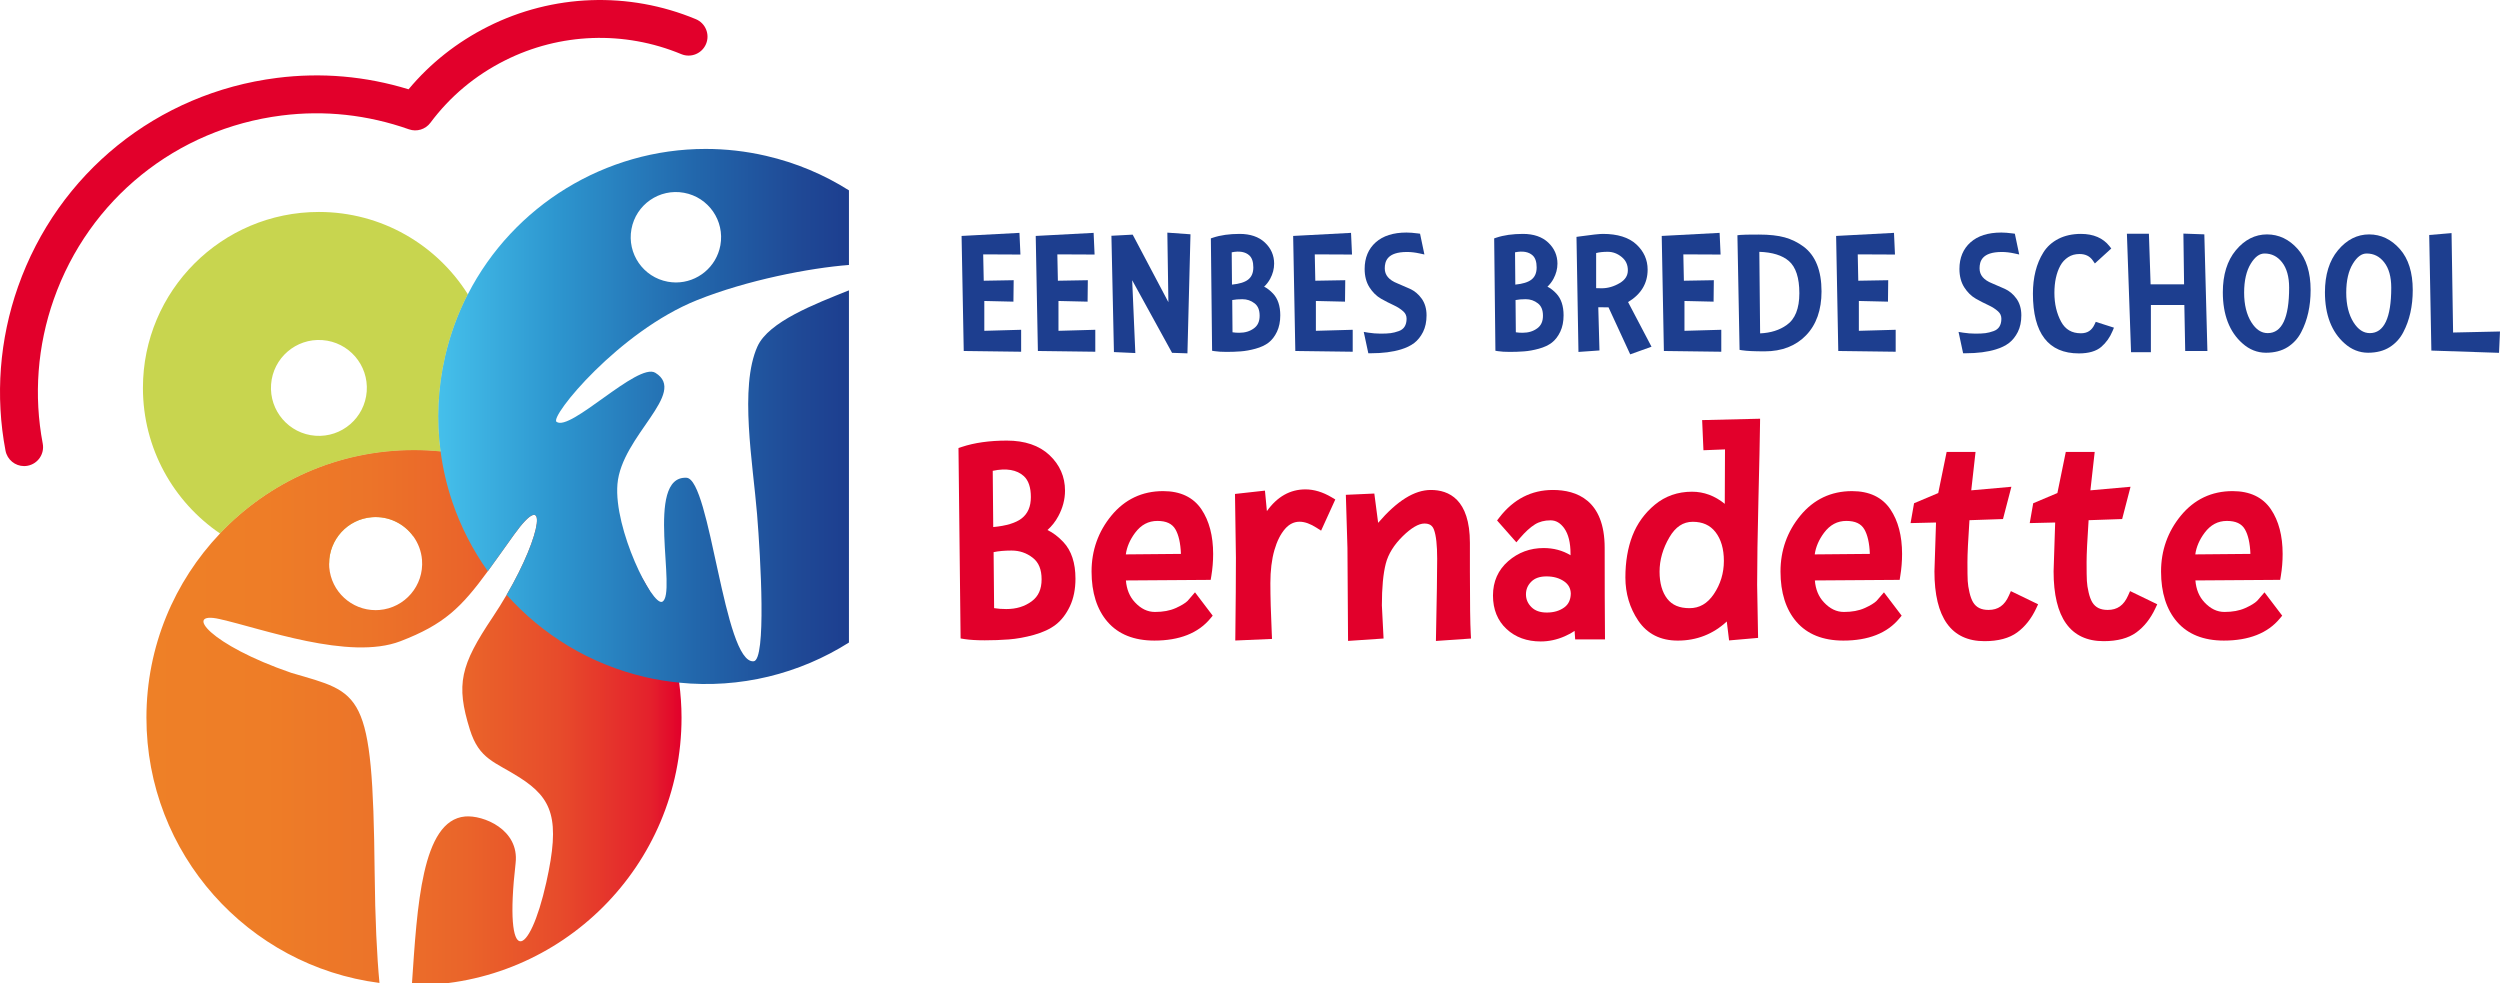 <?xml version="1.0" encoding="utf-8"?>
<!-- Generator: Adobe Illustrator 14.0.0, SVG Export Plug-In  -->
<!DOCTYPE svg PUBLIC "-//W3C//DTD SVG 1.1//EN" "http://www.w3.org/Graphics/SVG/1.1/DTD/svg11.dtd">
<svg version="1.1"
	 xmlns="http://www.w3.org/2000/svg" xmlns:xlink="http://www.w3.org/1999/xlink" xmlns:a="http://ns.adobe.com/AdobeSVGViewerExtensions/3.0/"
	 x="0px" y="0px" width="206px" height="81px" viewBox="0 0 206 81" enable-background="new 0 0 206 81" xml:space="preserve">
<defs>
</defs>
<path fill="#E2002B" d="M86.311,43.674c0.359-0.32,0.659-0.703,0.897-1.146c0.364-0.677,0.549-1.384,0.549-2.1
	c0-1.143-0.432-2.129-1.283-2.929c-0.846-0.792-2.026-1.194-3.51-1.194c-1.424,0-2.674,0.176-3.714,0.522l-0.271,0.09l0.174,15.691
	l0.325,0.053c0.419,0.065,0.98,0.1,1.665,0.1c0.678,0,1.344-0.024,1.98-0.072c0.652-0.05,1.346-0.175,2.061-0.372
	c0.74-0.205,1.349-0.489,1.811-0.846c0.469-0.363,0.862-0.874,1.167-1.519c0.302-0.64,0.456-1.405,0.456-2.272
	c0-1.293-0.333-2.305-0.99-3.007C87.21,44.227,86.77,43.893,86.311,43.674 M83.347,45.365c0.667,0,1.242,0.196,1.758,0.6
	c0.486,0.38,0.723,0.961,0.723,1.774c0,0.81-0.265,1.4-0.811,1.805c-0.583,0.431-1.27,0.642-2.102,0.642
	c-0.358,0-0.693-0.025-1-0.075l-0.042-4.615C82.282,45.409,82.776,45.365,83.347,45.365 M84.364,39.232
	c0.384,0.352,0.579,0.932,0.579,1.722s-0.249,1.366-0.759,1.763c-0.48,0.373-1.268,0.612-2.342,0.713l-0.041-4.634
	C82.917,38.558,83.792,38.709,84.364,39.232"/>
<path fill="#E2002B" d="M99.814,47.457c0.099-0.593,0.149-1.201,0.149-1.812c0-1.492-0.325-2.729-0.965-3.677
	c-0.672-0.996-1.735-1.5-3.159-1.5c-1.726,0-3.16,0.681-4.262,2.021c-1.083,1.317-1.633,2.867-1.633,4.603
	c0,1.741,0.443,3.135,1.316,4.145c0.887,1.027,2.186,1.547,3.861,1.547c2.059,0,3.609-0.61,4.608-1.816l0.197-0.238l-1.458-1.922
	l-0.608,0.702c-0.189,0.188-0.523,0.391-0.996,0.602c-0.465,0.208-1.036,0.313-1.696,0.313c-0.61,0-1.151-0.26-1.653-0.797
	c-0.435-0.466-0.679-1.058-0.741-1.799l6.985-0.048L99.814,47.457z M93.531,43.904c0.493-0.659,1.095-0.98,1.841-0.98
	c0.727,0,1.211,0.227,1.482,0.692c0.268,0.461,0.421,1.143,0.455,2.025l-4.542,0.041C92.852,45.066,93.109,44.471,93.531,43.904"/>
<path fill="#E2002B" d="M107.566,40.325c-1.262,0-2.326,0.602-3.174,1.791l-0.16-1.689l-2.469,0.274l0.077,5.255
	c0,1.678-0.016,3.774-0.048,6.41l-0.005,0.412l3.028-0.13l-0.018-0.392c-0.079-1.709-0.118-3.12-0.118-4.194
	c0-1.046,0.111-1.963,0.331-2.729c0.214-0.746,0.513-1.339,0.887-1.764c0.71-0.806,1.608-0.709,2.584-0.085l0.378,0.242l1.17-2.57
	l-0.301-0.18C109,40.545,108.272,40.325,107.566,40.325"/>
<path fill="#E2002B" d="M121.12,47.081v-2.345c0-3.606-1.748-4.363-3.214-4.363c-1.355,0-2.781,0.887-4.347,2.709l-0.315-2.414
	l-2.346,0.105l0.132,4.393c0,0.911,0.016,3.321,0.047,7.231l0.004,0.415l2.925-0.198l-0.139-2.732c0-1.462,0.109-2.62,0.323-3.444
	c0.204-0.787,0.676-1.548,1.404-2.261c0.692-0.679,1.305-1.037,1.773-1.037c0.422,0,0.66,0.153,0.795,0.513
	c0.174,0.465,0.262,1.27,0.262,2.388c0,1.156-0.032,3.232-0.096,6.347l-0.008,0.427l2.893-0.2l-0.022-0.386
	C121.144,51.426,121.12,49.694,121.12,47.081"/>
<path fill="#E2002B" d="M132.225,45.143c0-3.942-2.321-4.77-4.268-4.77c-1.763,0-3.244,0.759-4.401,2.257l-0.197,0.256l1.588,1.8
	l0.292-0.343c0.435-0.509,0.851-0.89,1.238-1.131c0.357-0.223,0.792-0.336,1.29-0.336c0.443,0,0.813,0.217,1.13,0.661
	c0.341,0.481,0.514,1.183,0.514,2.085v0.131c-0.65-0.395-1.393-0.594-2.218-0.594c-1.113,0-2.093,0.363-2.914,1.078
	c-0.835,0.728-1.258,1.681-1.258,2.83c0,1.146,0.377,2.076,1.118,2.764c0.733,0.681,1.68,1.025,2.814,1.025
	c0.674,0,1.342-0.144,1.987-0.429c0.316-0.138,0.583-0.284,0.807-0.44l0.047,0.702h2.458l-0.003-0.395
	C132.232,50.445,132.225,48.061,132.225,45.143 M129.434,48.914c-0.013,0.515-0.191,0.888-0.544,1.142
	c-0.39,0.28-0.859,0.417-1.435,0.417c-0.552,0-0.966-0.147-1.268-0.448c-0.301-0.302-0.448-0.645-0.448-1.053
	c0-0.406,0.143-0.746,0.436-1.04s0.704-0.437,1.256-0.437c0.578,0,1.053,0.135,1.454,0.41
	C129.246,48.155,129.421,48.482,129.434,48.914"/>
<path fill="#E2002B" d="M140.364,37.1l1.776-0.07l-0.019,4.487c-0.819-0.665-1.724-1-2.7-1c-1.173,0-2.204,0.36-3.062,1.071
	c-0.838,0.694-1.461,1.558-1.85,2.564c-0.382,0.988-0.577,2.144-0.577,3.432c0,1.318,0.357,2.515,1.06,3.557
	c0.736,1.091,1.831,1.644,3.256,1.644c1.555,0,2.911-0.53,4.039-1.575l0.19,1.56l2.39-0.208l-0.079-4.378
	c0-1.753,0.036-4.117,0.107-7.027c0.071-2.894,0.117-4.997,0.132-6.251l0.005-0.404l-4.775,0.114L140.364,37.1z M139.217,50.113
	c-0.83,0-1.43-0.252-1.833-0.771c-0.422-0.54-0.636-1.294-0.636-2.237c0-0.962,0.271-1.914,0.809-2.83
	c0.504-0.861,1.133-1.279,1.925-1.279c0.814,0,1.426,0.276,1.871,0.843c0.461,0.59,0.695,1.391,0.695,2.381
	c0,1-0.279,1.922-0.831,2.737C140.69,49.735,140.036,50.113,139.217,50.113"/>
<path fill="#E2002B" d="M156.583,47.456c0.099-0.593,0.148-1.201,0.148-1.811c0-1.493-0.324-2.73-0.964-3.677
	c-0.673-0.995-1.735-1.5-3.159-1.5c-1.727,0-3.161,0.68-4.262,2.021c-1.084,1.318-1.633,2.867-1.633,4.603
	c0,1.741,0.443,3.135,1.316,4.145c0.887,1.026,2.186,1.547,3.862,1.547c2.059,0,3.609-0.61,4.608-1.816l0.197-0.238l-1.458-1.921
	l-0.608,0.701c-0.189,0.188-0.524,0.391-0.996,0.602c-0.466,0.208-1.037,0.313-1.696,0.313c-0.61,0-1.151-0.262-1.652-0.799
	c-0.437-0.465-0.681-1.057-0.742-1.798l6.987-0.048L156.583,47.456z M150.299,43.904c0.493-0.659,1.096-0.98,1.842-0.98
	c0.727,0,1.21,0.227,1.481,0.692c0.268,0.461,0.421,1.142,0.454,2.025l-4.542,0.041C149.621,45.066,149.877,44.471,150.299,43.904"
	/>
<path fill="#E2002B" d="M165.533,49.078c-0.354,0.805-0.888,1.18-1.677,1.18c-0.603,0-1.007-0.2-1.269-0.625
	c-0.122-0.203-0.224-0.477-0.301-0.811c-0.082-0.35-0.132-0.668-0.146-0.948c-0.016-0.292-0.023-0.794-0.023-1.535
	c0-0.676,0.056-1.844,0.166-3.475l2.764-0.094l0.691-2.66l-3.307,0.294l0.354-3.166h-2.382l-0.692,3.389l-1.993,0.841l-0.287,1.636
	l2.097-0.05l-0.13,4.028c0,3.815,1.388,5.75,4.124,5.75c1.134,0,2.04-0.242,2.695-0.721c0.642-0.469,1.167-1.131,1.56-1.969
	l0.163-0.349l-2.242-1.086L165.533,49.078z"/>
<path fill="#E2002B" d="M175.352,49.078c-0.355,0.805-0.888,1.18-1.677,1.18c-0.603,0-1.007-0.2-1.27-0.625
	c-0.122-0.203-0.223-0.477-0.301-0.811c-0.082-0.35-0.131-0.668-0.145-0.948c-0.017-0.292-0.024-0.794-0.024-1.535
	c0-0.676,0.056-1.844,0.166-3.475l2.764-0.094l0.691-2.66l-3.307,0.294l0.354-3.166h-2.382l-0.692,3.389l-1.993,0.841l-0.287,1.636
	l2.097-0.05l-0.13,4.028c0,3.815,1.388,5.75,4.124,5.75c1.133,0,2.04-0.242,2.695-0.721c0.642-0.469,1.166-1.131,1.559-1.969
	l0.164-0.349l-2.242-1.086L175.352,49.078z"/>
<path fill="#E2002B" d="M185.987,49.51c-0.189,0.188-0.524,0.391-0.996,0.602c-0.466,0.208-1.036,0.313-1.696,0.313
	c-0.611,0-1.151-0.262-1.653-0.799c-0.436-0.465-0.68-1.057-0.741-1.798l6.986-0.048l0.054-0.324
	c0.099-0.593,0.148-1.201,0.148-1.811c0-1.493-0.324-2.73-0.964-3.677c-0.673-0.995-1.735-1.5-3.16-1.5
	c-1.726,0-3.16,0.68-4.262,2.021c-1.083,1.318-1.633,2.867-1.633,4.603c0,1.741,0.443,3.135,1.316,4.145
	c0.887,1.026,2.186,1.547,3.861,1.547c2.059,0,3.61-0.61,4.608-1.816l0.198-0.238l-1.459-1.921L185.987,49.51z M181.657,43.904
	c0.493-0.659,1.096-0.98,1.842-0.98c0.726,0,1.211,0.227,1.481,0.692c0.268,0.461,0.421,1.142,0.454,2.025l-4.542,0.041
	C180.978,45.066,181.234,44.471,181.657,43.904"/>
<polygon fill="#1D3E8F" points="81.107,24.8 83.506,24.856 83.527,23.089 81.06,23.132 81.015,20.96 84.083,20.974 84.003,19.188 
	79.234,19.441 79.412,28.921 84.142,28.983 84.142,27.174 81.107,27.259 "/>
<polygon fill="#1D3E8F" points="87.218,24.8 89.617,24.856 89.637,23.089 87.17,23.132 87.125,20.96 90.194,20.974 90.114,19.188 
	85.344,19.441 85.522,28.921 90.252,28.983 90.252,27.174 87.218,27.259 "/>
<polygon fill="#1D3E8F" points="96.275,24.9 93.333,19.334 91.581,19.427 91.788,29.011 93.551,29.091 93.292,23.092 96.578,29.073 
	97.845,29.115 98.096,19.305 96.189,19.169 "/>
<path fill="#1D3E8F" d="M104.163,23.621c0.198-0.184,0.366-0.401,0.5-0.649c0.216-0.401,0.326-0.82,0.326-1.248
	c0-0.68-0.257-1.267-0.764-1.741c-0.502-0.472-1.202-0.71-2.081-0.71c-0.839,0-1.576,0.104-2.189,0.309l-0.18,0.061l0.102,9.259
	l0.217,0.034c0.247,0.039,0.578,0.06,0.982,0.06c0.399,0,0.791-0.015,1.164-0.043c0.384-0.029,0.793-0.103,1.216-0.22
	c0.438-0.12,0.8-0.29,1.074-0.501c0.28-0.216,0.514-0.52,0.694-0.902c0.18-0.381,0.271-0.834,0.271-1.348
	c0-0.768-0.199-1.368-0.59-1.786C104.668,23.942,104.42,23.752,104.163,23.621 M102.368,24.654c0.384,0,0.715,0.112,1.013,0.344
	c0.277,0.218,0.413,0.55,0.413,1.018c0,0.464-0.152,0.804-0.464,1.034c-0.336,0.249-0.733,0.37-1.214,0.37
	c-0.199,0-0.385-0.013-0.557-0.04l-0.023-2.657C101.768,24.678,102.046,24.654,102.368,24.654 M102.944,21.045
	c0.219,0.2,0.33,0.533,0.33,0.988c0,0.453-0.142,0.783-0.433,1.01c-0.273,0.212-0.718,0.349-1.325,0.409l-0.023-2.661
	C102.127,20.66,102.621,20.75,102.944,21.045"/>
<polygon fill="#1D3E8F" points="108.429,24.8 110.829,24.856 110.849,23.089 108.381,23.132 108.337,20.96 111.406,20.974 
	111.325,19.188 106.556,19.441 106.734,28.921 111.463,28.983 111.463,27.174 108.429,27.259 "/>
<path fill="#1D3E8F" d="M116.179,23.798c-0.345-0.155-0.687-0.304-1.031-0.447c-0.702-0.277-1.043-0.682-1.043-1.233
	c0-0.581,0.19-1.355,1.833-1.355c0.325,0,0.675,0.041,1.04,0.121l0.393,0.086l-0.359-1.712l-0.183-0.024
	c-0.366-0.048-0.68-0.072-0.933-0.072c-1.082,0-1.934,0.271-2.533,0.803c-0.608,0.541-0.916,1.279-0.916,2.197
	c0,0.591,0.134,1.101,0.399,1.517c0.26,0.408,0.582,0.723,0.955,0.936c0.343,0.195,0.691,0.374,1.032,0.53
	c0.311,0.143,0.579,0.314,0.798,0.512c0.184,0.165,0.272,0.364,0.272,0.607c0,0.266-0.057,0.486-0.168,0.658
	c-0.11,0.168-0.265,0.286-0.474,0.36c-0.243,0.087-0.47,0.145-0.676,0.17c-0.423,0.053-1.192,0.066-1.835-0.04l-0.377-0.063
	l0.377,1.76h0.21c0.967,0,1.805-0.107,2.492-0.32c0.431-0.131,0.795-0.308,1.081-0.527c0.292-0.224,0.537-0.531,0.728-0.912
	c0.19-0.382,0.287-0.841,0.287-1.366c0-0.539-0.134-1.001-0.399-1.373C116.887,24.243,116.561,23.971,116.179,23.798"/>
<path fill="#1D3E8F" d="M127.509,23.621c0.198-0.184,0.365-0.4,0.499-0.65c0.216-0.4,0.326-0.82,0.326-1.246
	c0-0.681-0.257-1.267-0.764-1.742c-0.502-0.472-1.202-0.71-2.081-0.71c-0.839,0-1.576,0.104-2.189,0.309l-0.18,0.061l0.102,9.259
	l0.216,0.034c0.251,0.04,0.573,0.06,0.983,0.06c0.399,0,0.791-0.015,1.165-0.043c0.383-0.028,0.792-0.103,1.215-0.22
	c0.438-0.12,0.799-0.289,1.073-0.501c0.279-0.216,0.513-0.52,0.694-0.903c0.179-0.379,0.271-0.832,0.271-1.347
	c0-0.768-0.199-1.368-0.59-1.786C128.015,23.943,127.767,23.752,127.509,23.621 M125.714,24.653c0.384,0,0.715,0.113,1.013,0.346
	c0.277,0.217,0.413,0.549,0.413,1.017c0,0.465-0.152,0.804-0.464,1.034c-0.336,0.249-0.733,0.37-1.214,0.37
	c-0.199,0-0.385-0.013-0.557-0.04l-0.024-2.656C125.114,24.677,125.393,24.653,125.714,24.653 M126.29,21.046
	c0.219,0.2,0.33,0.532,0.33,0.987c0,0.453-0.142,0.783-0.433,1.009c-0.272,0.213-0.718,0.35-1.325,0.41l-0.023-2.661
	C125.474,20.66,125.967,20.75,126.29,21.046"/>
<path fill="#1D3E8F" d="M135.765,22.216c0-0.813-0.316-1.515-0.941-2.089c-0.618-0.566-1.542-0.854-2.747-0.854
	c-0.286,0-0.923,0.07-1.946,0.213l-0.229,0.033l0.163,9.48l1.731-0.122l-0.098-3.561l0.844,0.01l1.787,3.873l1.755-0.63l-1.932-3.68
	C135.223,24.25,135.765,23.352,135.765,22.216 M134.135,22.272c0,0.439-0.216,0.782-0.66,1.047
	c-0.481,0.288-0.984,0.435-1.496,0.435c-0.17,0-0.323-0.003-0.457-0.01V20.85c0.262-0.067,0.579-0.102,0.948-0.102
	c0.429,0,0.809,0.142,1.162,0.433C133.971,21.459,134.135,21.816,134.135,22.272"/>
<polygon fill="#1D3E8F" points="138.8,24.8 141.199,24.856 141.219,23.089 138.752,23.132 138.707,20.96 141.776,20.974 
	141.696,19.188 136.926,19.441 137.104,28.921 141.834,28.983 141.834,27.174 138.8,27.259 "/>
<path fill="#1D3E8F" d="M148.613,20.321c-0.465-0.345-0.985-0.601-1.546-0.759c-0.556-0.155-1.274-0.234-2.136-0.234
	c-0.859,0-1.36,0.01-1.533,0.03l-0.235,0.027l0.178,9.445l0.216,0.034c0.382,0.059,0.987,0.087,1.852,0.087
	c1.416,0,2.563-0.445,3.411-1.323c0.846-0.875,1.274-2.091,1.274-3.615C150.094,22.297,149.596,21.054,148.613,20.321
	 M148.267,24.161c0,1.257-0.35,2.137-1.043,2.619c-0.587,0.421-1.323,0.653-2.19,0.69l-0.065-6.719
	c1.074,0.035,1.891,0.288,2.433,0.755C147.976,22.001,148.267,22.894,148.267,24.161"/>
<polygon fill="#1D3E8F" points="153.17,24.8 155.569,24.856 155.589,23.089 153.122,23.132 153.078,20.96 156.146,20.974 
	156.065,19.188 151.296,19.441 151.474,28.921 156.204,28.983 156.204,27.174 153.17,27.259 "/>
<path fill="#1D3E8F" d="M165.189,23.798c-0.345-0.155-0.686-0.304-1.03-0.447c-0.702-0.277-1.043-0.682-1.043-1.233
	c0-0.581,0.19-1.355,1.833-1.355c0.326,0,0.675,0.041,1.04,0.121l0.393,0.086l-0.359-1.712l-0.183-0.024
	c-0.365-0.048-0.679-0.072-0.933-0.072c-1.082,0-1.935,0.271-2.533,0.803c-0.608,0.541-0.917,1.279-0.917,2.197
	c0,0.591,0.134,1.101,0.399,1.517c0.261,0.408,0.582,0.723,0.955,0.936c0.343,0.195,0.691,0.374,1.032,0.53
	c0.311,0.143,0.579,0.314,0.798,0.512c0.183,0.165,0.272,0.364,0.272,0.607c0,0.266-0.056,0.486-0.167,0.658
	c-0.11,0.168-0.265,0.286-0.474,0.36c-0.243,0.087-0.47,0.145-0.676,0.17c-0.424,0.053-1.191,0.066-1.835-0.04l-0.377-0.063
	l0.377,1.76h0.209c0.967,0,1.806-0.107,2.492-0.32c0.432-0.131,0.795-0.308,1.081-0.527c0.292-0.224,0.536-0.531,0.728-0.912
	c0.19-0.382,0.287-0.841,0.287-1.366c0-0.539-0.134-1.001-0.399-1.373C165.898,24.243,165.572,23.971,165.189,23.798"/>
<path fill="#1D3E8F" d="M172.593,26.729c-0.231,0.5-0.589,0.733-1.126,0.733c-0.747,0-1.279-0.31-1.626-0.945
	c-0.37-0.679-0.558-1.479-0.558-2.376c0-0.898,0.164-1.654,0.488-2.251c0.156-0.287,0.373-0.522,0.645-0.699
	c0.268-0.175,0.576-0.26,0.939-0.26c0.484,0,0.842,0.175,1.093,0.534l0.169,0.244l1.353-1.233l-0.148-0.19
	c-0.528-0.672-1.32-1.013-2.354-1.013c-0.704,0-1.327,0.138-1.855,0.408c-0.532,0.274-0.951,0.655-1.246,1.133
	c-0.567,0.91-0.854,2.048-0.854,3.383c0,3.268,1.274,4.924,3.786,4.924c0.81,0,1.432-0.181,1.849-0.54
	c0.399-0.344,0.714-0.788,0.934-1.32l0.108-0.261l-1.5-0.479L172.593,26.729z"/>
<polygon fill="#1D3E8F" points="179.912,19.249 179.968,23.431 177.21,23.431 177.07,19.259 175.257,19.259 175.598,29.021 
	177.233,29.021 177.233,25.131 179.99,25.131 180.061,28.924 181.89,28.924 181.637,19.31 "/>
<path fill="#1D3E8F" d="M186.799,19.315c-0.98,0-1.845,0.439-2.567,1.309c-0.711,0.854-1.071,2.018-1.071,3.46
	c0,1.85,0.545,3.267,1.618,4.212c0.57,0.51,1.222,0.769,1.936,0.769c0.698,0,1.298-0.155,1.783-0.462
	c0.482-0.306,0.861-0.723,1.123-1.236c0.514-0.979,0.774-2.145,0.774-3.465c0-1.445-0.354-2.58-1.055-3.375
	C188.631,19.723,187.777,19.315,186.799,19.315 M186.595,20.889c0.587,0,1.058,0.234,1.44,0.716c0.391,0.494,0.59,1.201,0.59,2.101
	c0,2.484-0.593,3.743-1.764,3.743c-0.527,0-0.967-0.291-1.346-0.89c-0.397-0.629-0.599-1.452-0.599-2.446
	c0-0.995,0.186-1.8,0.551-2.392C185.814,21.16,186.183,20.889,186.595,20.889"/>
<path fill="#1D3E8F" d="M195.213,19.315c-0.98,0-1.844,0.439-2.567,1.309c-0.711,0.854-1.071,2.018-1.071,3.46
	c0,1.85,0.545,3.267,1.618,4.212c0.57,0.51,1.222,0.769,1.936,0.769c0.698,0,1.298-0.155,1.783-0.462
	c0.483-0.306,0.861-0.723,1.123-1.236c0.515-0.979,0.775-2.145,0.775-3.465c0-1.445-0.355-2.58-1.056-3.375
	C197.046,19.723,196.191,19.315,195.213,19.315 M195.01,20.889c0.586,0,1.057,0.234,1.439,0.716c0.392,0.494,0.59,1.201,0.59,2.101
	c0,2.484-0.593,3.743-1.763,3.743c-0.527,0-0.968-0.291-1.347-0.89c-0.396-0.629-0.599-1.452-0.599-2.446
	c0-0.995,0.186-1.8,0.552-2.392C194.228,21.16,194.597,20.889,195.01,20.889"/>
<polygon fill="#1D3E8F" points="202.135,27.4 202.008,19.207 200.167,19.364 200.345,28.888 205.92,29.073 206,27.315 "/>
<path fill="#E2002B" d="M1.986,38.405c-0.735,0-1.389-0.522-1.532-1.271c-0.854-4.496-0.498-9.166,1.031-13.506
	C4.785,14.261,12.96,7.667,22.82,6.42c3.66-0.464,7.303-0.147,10.846,0.938c1.794-2.149,3.99-3.885,6.541-5.168
	c5.352-2.689,11.595-2.912,17.13-0.611c0.796,0.33,1.173,1.244,0.842,2.04c-0.331,0.796-1.246,1.173-2.04,0.842
	c-4.696-1.951-9.992-1.763-14.529,0.519c-2.457,1.235-4.524,2.963-6.143,5.135c-0.408,0.548-1.125,0.768-1.77,0.54
	c-3.414-1.202-6.941-1.586-10.485-1.138c-8.68,1.098-15.877,6.902-18.782,15.149c-1.346,3.821-1.66,7.931-0.908,11.886
	c0.161,0.847-0.396,1.664-1.242,1.825C2.181,38.396,2.083,38.405,1.986,38.405"/>
<path fill="#C8D54F" d="M34.112,37.091c0.741,0,1.471,0.038,2.193,0.108c-0.336-2.544-0.232-5.19,0.379-7.839
	c0.419-1.815,1.054-3.525,1.867-5.112c-2.566-4.074-7.102-6.783-12.273-6.783c-8.008,0-14.5,6.492-14.5,14.499
	c0,4.988,2.519,9.387,6.353,11.995C22.148,39.73,27.82,37.091,34.112,37.091 M22.337,31.674c0.159-2.177,2.051-3.811,4.228-3.65
	c2.177,0.158,3.812,2.05,3.653,4.227c-0.16,2.18-2.052,3.813-4.229,3.655C23.812,35.746,22.178,33.852,22.337,31.674"/>
<path fill="#C8D54F" d="M27.122,46.438c-0.001-1.981,1.518-3.662,3.528-3.82c1.382-0.109,2.647,0.53,3.406,1.575
	c1.209-0.771,2.3-1.714,3.23-2.799c-0.46-1.354-0.791-2.757-0.98-4.195c-0.721-0.07-1.453-0.108-2.192-0.108
	c-6.292,0-11.965,2.64-15.981,6.868c2.322,1.58,5.125,2.504,8.146,2.504C26.561,46.463,26.842,46.454,27.122,46.438"/>
<path fill="#C8D54F" d="M36.305,37.199c1.112,0.11,2.201,0.303,3.258,0.572c0.778-1.778,1.213-3.741,1.213-5.808
	c0-2.836-0.818-5.48-2.226-7.716c-0.813,1.587-1.448,3.297-1.868,5.112C36.072,32.009,35.969,34.655,36.305,37.199"/>
<path fill="#C8D54F" d="M37.285,41.395c0.928-1.081,1.699-2.3,2.278-3.623c-1.058-0.27-2.146-0.462-3.258-0.572
	C36.495,38.637,36.825,40.041,37.285,41.395"/>
<linearGradient id="SVGID_1_" gradientUnits="userSpaceOnUse" x1="12.065" y1="59.138" x2="56.158" y2="59.138">
	<stop  offset="0" style="stop-color:#EE8027"/>
	<stop  offset="0.222" style="stop-color:#EE7D27"/>
	<stop  offset="0.415" style="stop-color:#EC7429"/>
	<stop  offset="0.597" style="stop-color:#EA642A"/>
	<stop  offset="0.773" style="stop-color:#E74B2B"/>
	<stop  offset="0.942" style="stop-color:#E4212C"/>
	<stop  offset="1" style="stop-color:#E2002B"/>
</linearGradient>
<path fill="url(#SVGID_1_)" d="M27.13,46.741c-0.008-0.102-0.008-0.202-0.009-0.303c-0.002-1.982,1.519-3.661,3.527-3.819
	c1.382-0.11,2.647,0.529,3.406,1.574c0.4,0.552,0.661,1.214,0.72,1.943c0.167,2.112-1.408,3.958-3.52,4.127
	c-0.103,0.008-0.206,0.012-0.307,0.012C28.968,50.275,27.29,48.751,27.13,46.741 M18.131,43.959
	c-3.756,3.953-6.065,9.294-6.065,15.179c0,11.211,8.372,20.461,19.202,21.856c-0.21-2.211-0.359-5.223-0.398-9.192
	c-0.153-15.035-1.077-14.653-6.863-16.358c-6.715-2.305-8.935-5.114-5.926-4.437c3.508,0.785,10.702,3.446,14.911,1.831
	c3.615-1.387,5.014-2.779,7.204-5.768c0.627-0.855,1.316-1.836,2.146-2.993c2.851-3.979,2.377-0.157-0.595,4.938
	c-0.352,0.604-0.736,1.224-1.156,1.851c-2.648,3.954-3.041,5.507-1.874,9.249c0.77,2.471,2.077,2.659,4.089,3.945
	c2.726,1.741,3.379,3.414,2.209,8.651c-1.405,6.295-3.535,7.169-2.528-1.592c0.319-2.782-2.689-3.972-4.162-3.841
	c-3.585,0.32-3.947,7.442-4.38,13.771c-0.003,0.044-0.007,0.085-0.01,0.128c0.06,0.001,0.119,0.005,0.178,0.005
	c12.176,0,22.046-9.871,22.046-22.046c0-0.979-0.07-1.94-0.194-2.886c-1.176-8.995-7.77-16.285-16.401-18.48
	c-1.058-0.27-2.146-0.462-3.258-0.571c-0.722-0.071-1.453-0.109-2.193-0.109C27.82,37.091,22.148,39.73,18.131,43.959"/>
<linearGradient id="SVGID_2_" gradientUnits="userSpaceOnUse" x1="36.116" y1="34.317" x2="69.954" y2="34.317">
	<stop  offset="0" style="stop-color:#45C0EB"/>
	<stop  offset="0.286" style="stop-color:#2D96CF"/>
	<stop  offset="0.632" style="stop-color:#2266AB"/>
	<stop  offset="0.878" style="stop-color:#1F4996"/>
	<stop  offset="1" style="stop-color:#1D3E8F"/>
</linearGradient>
<path fill="url(#SVGID_2_)" d="M55.026,23.213c-2.024-0.37-3.365-2.311-2.995-4.334c0.369-2.024,2.306-3.364,4.33-2.994
	c2.024,0.368,3.366,2.306,2.998,4.329c-0.329,1.801-1.896,3.061-3.662,3.061C55.476,23.274,55.252,23.254,55.026,23.213
	 M38.55,24.248c-0.813,1.587-1.448,3.297-1.867,5.112c-0.612,2.648-0.715,5.295-0.378,7.84c0.189,1.437,0.52,2.841,0.98,4.194
	c0.689,2.028,1.677,3.937,2.91,5.676c0.627-0.855,1.316-1.836,2.146-2.993c2.851-3.979,2.377-0.157-0.595,4.938
	c2.927,3.278,6.852,5.722,11.459,6.785c0.922,0.213,1.842,0.357,2.759,0.451c5.029,0.511,9.926-0.737,13.989-3.306V23.924
	c-2.794,1.122-6.617,2.577-7.541,4.628c-1.506,3.344-0.367,9.663-0.032,13.795c0.302,3.718,0.771,12.046-0.278,12.143
	c-2.454,0.225-3.558-15.022-5.536-15.122c-3.476-0.175-0.735,9.61-1.999,10.216c-0.812,0.389-4.002-5.998-3.69-9.697
	c0.335-3.979,5.831-7.513,3.12-9.17c-0.722-0.441-2.48,0.788-4.198,2.017c-1.712,1.226-3.383,2.45-3.945,2.021
	c-0.565-0.432,5.142-7.44,11.575-10.021c4.124-1.655,9.295-2.652,12.524-2.901v-6.147c-2.045-1.293-4.339-2.27-6.83-2.844
	c-1.668-0.386-3.336-0.57-4.978-0.57C49.899,12.27,42.303,16.929,38.55,24.248"/>
</svg>
